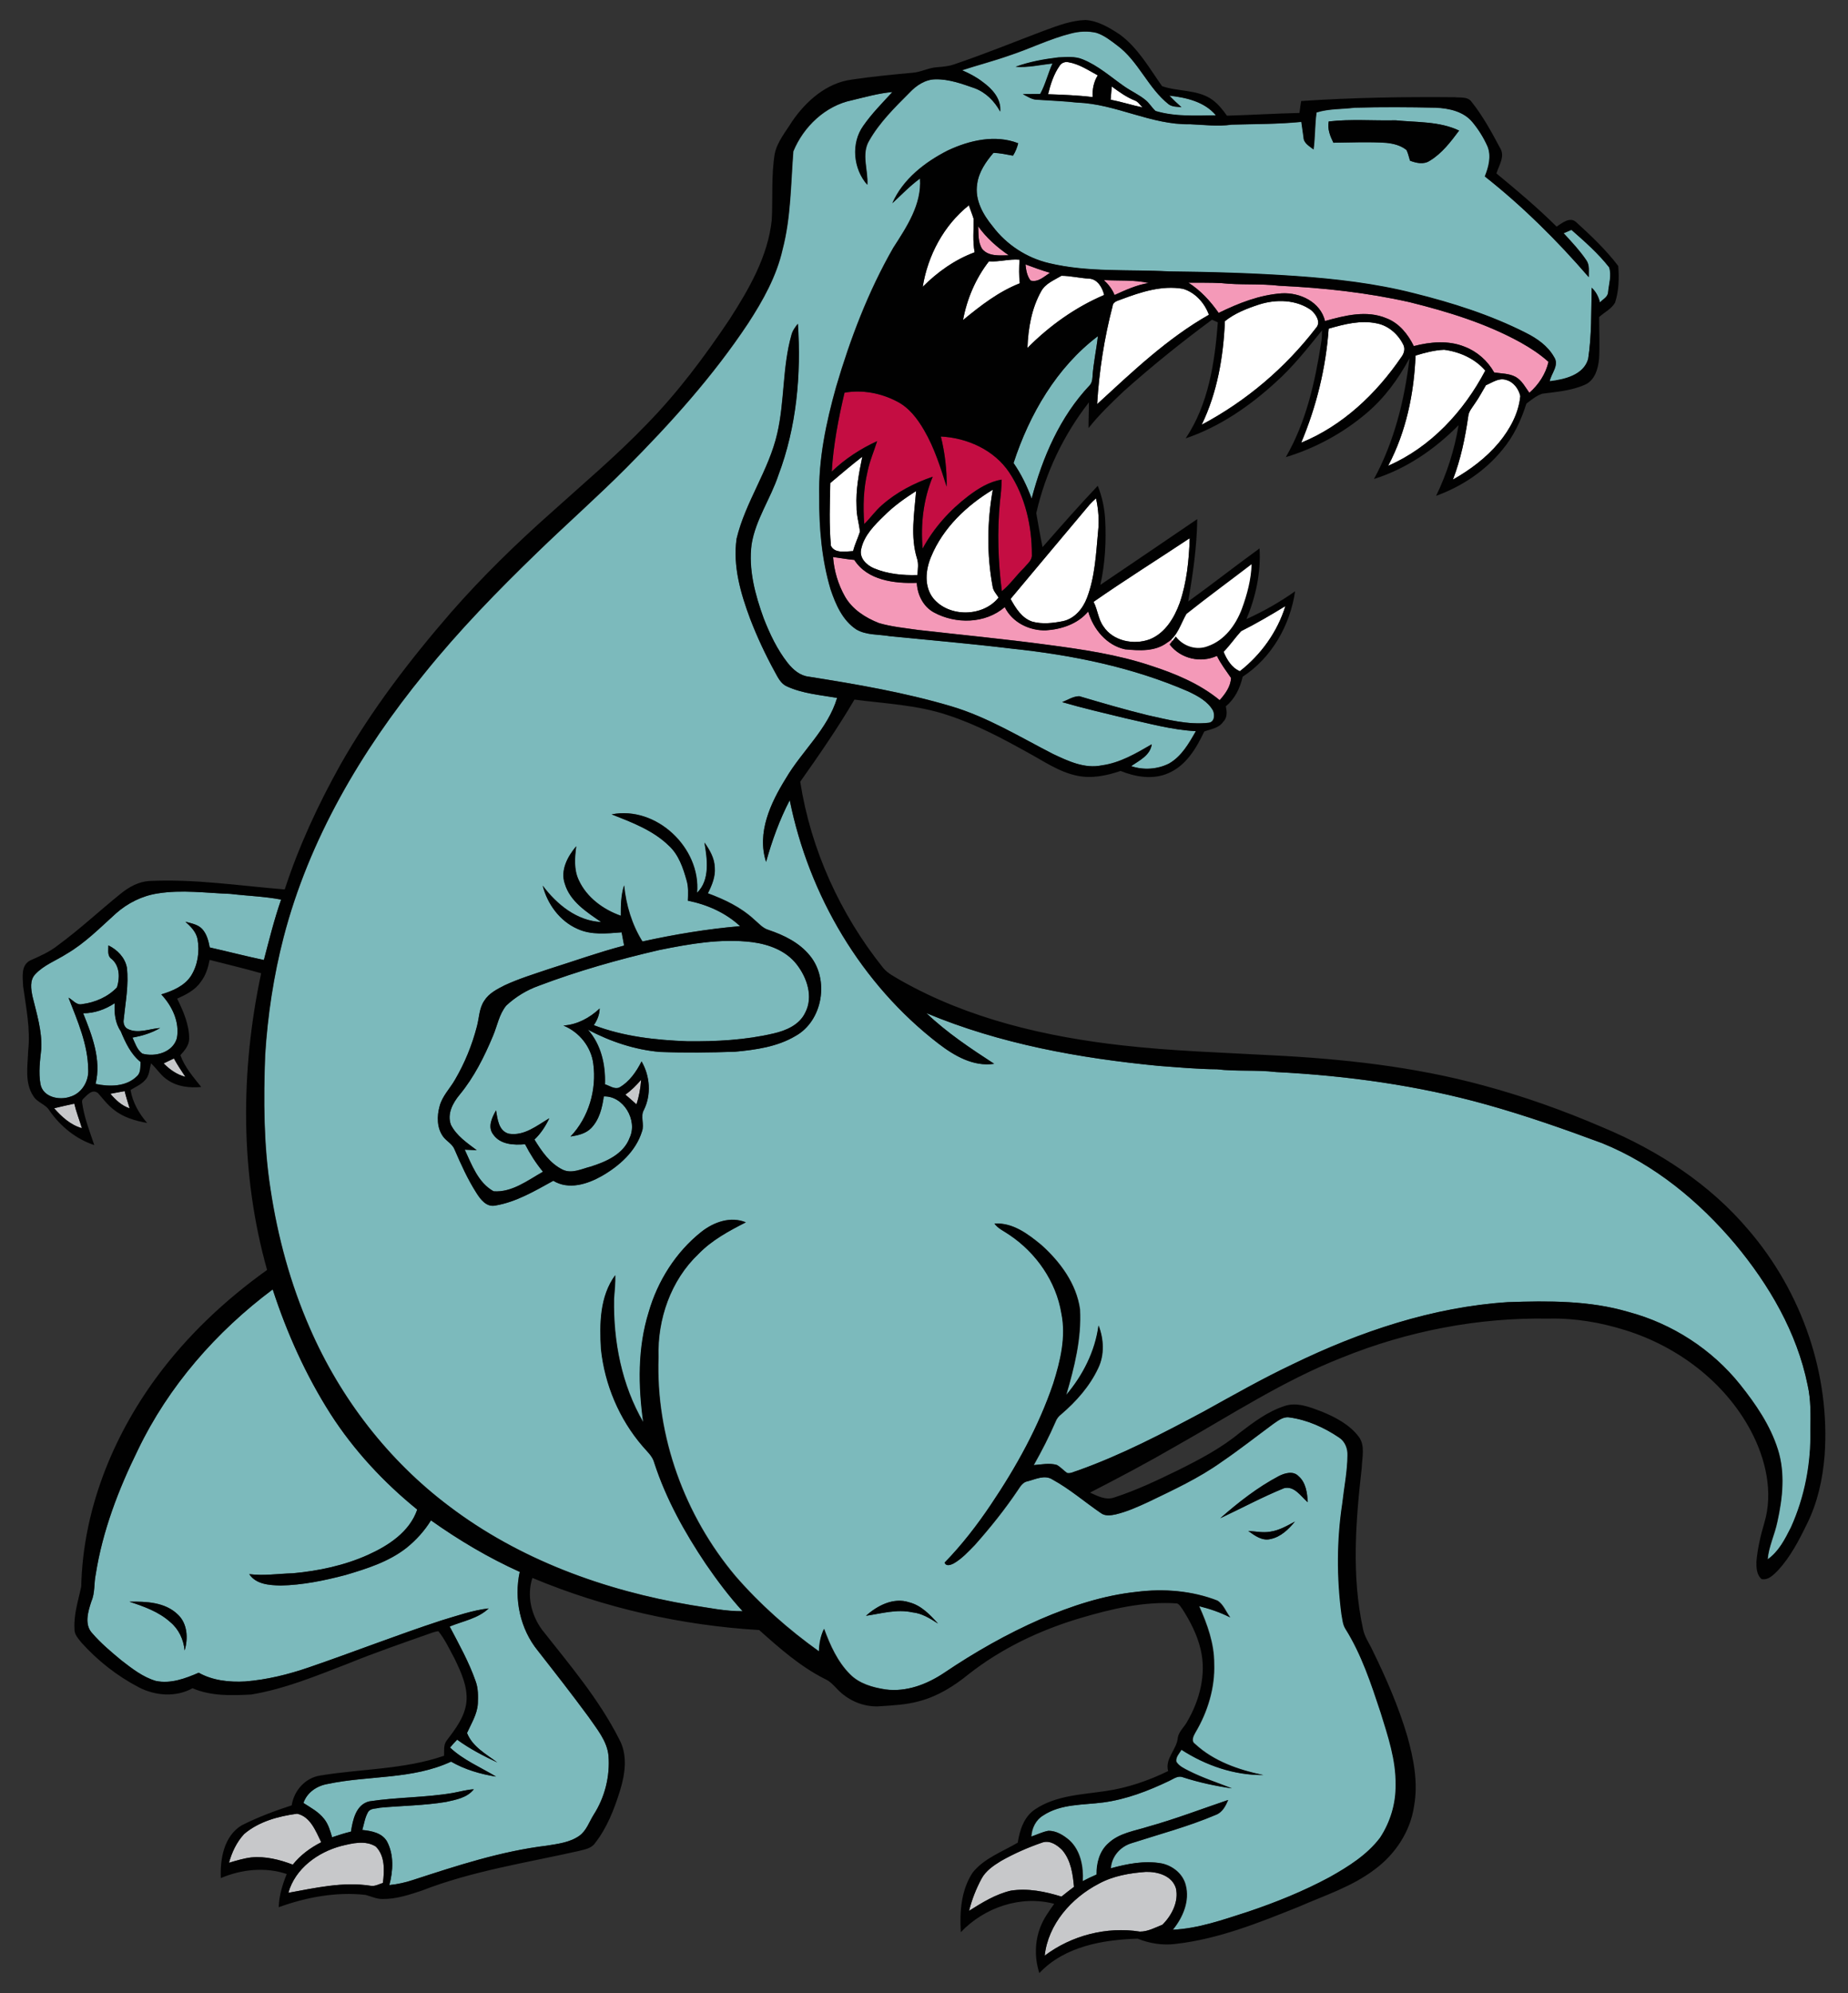<?xml version="1.0" encoding="utf-8"?>
<!-- Generator: Adobe Illustrator 17.0.0, SVG Export Plug-In . SVG Version: 6.00 Build 0)  -->
<!DOCTYPE svg PUBLIC "-//W3C//DTD SVG 1.1//EN" "http://www.w3.org/Graphics/SVG/1.1/DTD/svg11.dtd">
<svg version="1.1" id="layer_1" xmlns="http://www.w3.org/2000/svg" xmlns:xlink="http://www.w3.org/1999/xlink" x="0px" y="0px"
	 width="44px" height="47.451px" viewBox="0 0 44 47.451" style="enable-background:new 0 0 44 47.451;" xml:space="preserve">
<rect x="0" y="0" width="44" height="47.451" fill="#333333" stroke="none"/>
<path id="color4" style="fill:#C40D42;" d="M22.003,10.244c0.244,0.418,0.39,0.884,0.535,1.343c0.008-0.402-0.042-0.804-0.136-1.194
	c0.629,0.03,1.269,0.32,1.626,0.854c0.382,0.575,0.54,1.276,0.54,1.96c0.01,0.135-0.115,0.222-0.191,0.317
	c-0.184,0.176-0.327,0.391-0.525,0.551c-0.088-0.703-0.112-1.414-0.045-2.12c0.021-0.178,0.039-0.357,0.041-0.537
	c-0.295,0.05-0.554,0.211-0.789,0.388c-0.444,0.338-0.826,0.762-1.092,1.255c-0.051-0.579,0.018-1.172,0.24-1.711
	c-0.441,0.148-0.862,0.369-1.212,0.678c-0.156,0.135-0.271,0.307-0.418,0.448c-0.032-0.417-0.019-0.837,0.077-1.244
	c0.05-0.25,0.154-0.486,0.229-0.729c-0.396,0.181-0.766,0.423-1.08,0.725c0.037-0.634,0.159-1.261,0.305-1.879
	c0.42-0.075,0.865,0.009,1.242,0.206C21.641,9.7,21.844,9.968,22.003,10.244z"/>
<path id="color3" style="fill:#F499B8;" d="M23.389,5.932c-0.105-0.157-0.09-0.361-0.099-0.544c0.194,0.274,0.45,0.5,0.728,0.69
	C23.807,6.081,23.543,6.111,23.389,5.932z M24.537,6.68c0.18,0.05,0.322-0.097,0.463-0.185c-0.198-0.057-0.393-0.129-0.584-0.2
	C24.43,6.43,24.451,6.57,24.537,6.68z M26.537,7.024c0.262-0.119,0.527-0.241,0.813-0.286c-0.351-0.08-0.711-0.049-1.068-0.07
	C26.389,6.769,26.482,6.884,26.537,7.024z M33.561,7.194c-1.016-0.229-2.056-0.342-3.094-0.39c-0.463-0.056-0.932-0.013-1.393-0.064
	c-0.262-0.013-0.521-0.008-0.779-0.01c0.291,0.185,0.523,0.438,0.721,0.72c0.471-0.231,0.969-0.428,1.498-0.466
	c0.436-0.026,0.926,0.205,1.034,0.659c0.474-0.132,0.99-0.265,1.464-0.065c0.301,0.115,0.512,0.379,0.65,0.662
	c0.396-0.103,0.826-0.141,1.211,0.015c0.298,0.114,0.546,0.335,0.702,0.612c0.172,0.029,0.354,0.021,0.511,0.106
	c0.15,0.085,0.23,0.244,0.327,0.379c0.223-0.192,0.389-0.448,0.456-0.736c-0.201-0.182-0.428-0.33-0.662-0.461
	C35.381,7.698,34.471,7.42,33.561,7.194z M28.25,14.617c0.51-0.406,1.035-0.789,1.549-1.187c-0.014,0.364-0.107,0.723-0.232,1.063
	c-0.144,0.381-0.405,0.749-0.807,0.887c-0.272,0.11-0.593,0.004-0.766-0.229c-0.049,0.063-0.098,0.128-0.145,0.191
	c0.26,0.342,0.739,0.45,1.125,0.271c0.09,0.189,0.219,0.354,0.336,0.526c-0.011,0.206-0.138,0.38-0.271,0.529
	c-0.476-0.392-1.054-0.631-1.636-0.82c-0.795-0.266-1.631-0.388-2.458-0.498c-1.024-0.138-2.054-0.235-3.08-0.353
	c-0.313-0.046-0.632-0.074-0.937-0.164c-0.322-0.126-0.634-0.325-0.81-0.632c-0.163-0.287-0.261-0.613-0.284-0.941
	c0.169,0.021,0.336,0.055,0.506,0.068c0.311,0.489,0.958,0.565,1.488,0.546c0.014,0.282,0.15,0.564,0.406,0.704
	c0.521,0.283,1.227,0.273,1.688-0.127c0.178,0.364,0.583,0.563,0.979,0.554c0.373-0.023,0.76-0.151,1.008-0.449
	c0.119,0.419,0.438,0.808,0.877,0.901c0.339,0.032,0.717,0.058,1.005-0.161C28.042,15.15,28.114,14.851,28.25,14.617z"/>
<path id="color2_1_" style="fill:#7CBABC;" d="M26.141,8.003c-0.037,0.328-0.11,0.651-0.13,0.98
	c-0.003,0.069-0.021,0.143-0.069,0.193c-0.704,0.745-1.121,1.713-1.379,2.694c-0.11-0.299-0.25-0.586-0.431-0.847
	C24.51,9.865,25.155,8.748,26.141,8.003z M41.311,29.615c0.811,0.974,1.476,2.108,1.729,3.364c0.08,0.353,0.07,0.716,0.07,1.074
	c0.018,0.791-0.135,1.586-0.461,2.307c-0.143,0.283-0.291,0.583-0.559,0.768c0.026-0.309,0.17-0.592,0.231-0.894
	c0.125-0.565,0.19-1.168,0.011-1.73c-0.182-0.571-0.525-1.075-0.898-1.54c-0.67-0.839-1.617-1.449-2.654-1.728
	c-0.932-0.275-1.91-0.267-2.87-0.234c-1.793,0.116-3.524,0.701-5.131,1.481c-0.722,0.34-1.411,0.734-2.108,1.121
	c-0.975,0.521-1.959,1.035-3.002,1.408c-0.085,0.02-0.17,0.078-0.259,0.057c-0.085-0.061-0.152-0.141-0.24-0.19
	c-0.181-0.054-0.371-0.009-0.553,0.003c0.19-0.337,0.366-0.682,0.52-1.035c0.026-0.068,0.071-0.127,0.13-0.172
	c0.359-0.308,0.683-0.671,0.885-1.104c0.152-0.316,0.132-0.691,0.008-1.013c-0.08,0.615-0.37,1.187-0.771,1.654
	c0.195-0.66,0.367-1.344,0.329-2.039c-0.084-0.608-0.471-1.129-0.918-1.531c-0.317-0.262-0.685-0.541-1.116-0.51
	c0.09,0.125,0.236,0.185,0.359,0.271c0.635,0.425,1.109,1.105,1.234,1.867c0.113,0.56-0.025,1.134-0.195,1.668
	c-0.35,1.027-0.882,1.986-1.484,2.885c-0.328,0.488-0.689,0.956-1.1,1.379c0.029,0.1,0.146,0.055,0.213,0.021
	c0.193-0.112,0.348-0.28,0.504-0.44c0.368-0.414,0.717-0.849,1.027-1.31c0.058-0.088,0.119-0.189,0.234-0.207
	c0.188-0.049,0.405-0.161,0.592-0.039c0.408,0.224,0.76,0.531,1.145,0.794c0.102,0.081,0.238,0.06,0.355,0.034
	c0.271-0.063,0.528-0.18,0.781-0.297c0.592-0.285,1.195-0.564,1.736-0.949c0.42-0.286,0.819-0.602,1.229-0.903
	c0.114-0.078,0.238-0.183,0.387-0.16c0.427,0.056,0.832,0.238,1.187,0.478c0.145,0.09,0.21,0.262,0.202,0.426
	c-0.004,0.387-0.082,0.767-0.124,1.147c-0.13,0.868-0.132,1.759-0.018,2.628c0.021,0.12,0.028,0.247,0.093,0.354
	c0.384,0.614,0.613,1.309,0.84,1.993c0.173,0.56,0.366,1.129,0.357,1.721c0.006,0.443-0.129,0.889-0.373,1.258
	c-0.31,0.411-0.758,0.69-1.2,0.94c-0.621,0.335-1.278,0.601-1.948,0.825c-0.582,0.186-1.171,0.396-1.788,0.427
	c0.239-0.292,0.408-0.688,0.304-1.07c-0.068-0.263-0.308-0.452-0.565-0.508c-0.407-0.074-0.821,0.007-1.215,0.115
	c0.018-0.281,0.226-0.515,0.487-0.595c0.672-0.217,1.357-0.397,2.01-0.675c0.158-0.058,0.236-0.214,0.297-0.356
	c-0.635,0.214-1.26,0.453-1.903,0.634c-0.325,0.104-0.688,0.149-0.946,0.396c-0.213,0.186-0.287,0.474-0.281,0.745
	c-0.113,0.048-0.228,0.104-0.334,0.159c0.021-0.346-0.049-0.724-0.313-0.972c-0.14-0.12-0.313-0.231-0.505-0.229
	c-0.144,0.026-0.271,0.093-0.405,0.138c0.012-0.202,0.106-0.397,0.283-0.504c0.424-0.278,0.948-0.244,1.43-0.309
	c0.549-0.072,1.071-0.273,1.566-0.512c0.104-0.045,0.21-0.135,0.329-0.088c0.38,0.123,0.772,0.207,1.168,0.264
	c-0.345-0.135-0.699-0.249-1.029-0.418c-0.107-0.054-0.227-0.107-0.294-0.214c-0.02-0.115,0.072-0.196,0.122-0.288
	c0.579,0.375,1.254,0.609,1.947,0.604c-0.585-0.123-1.181-0.328-1.626-0.742c-0.1-0.068-0.035-0.192,0.012-0.274
	c0.289-0.487,0.465-1.06,0.445-1.632c0.002-0.48-0.163-0.94-0.358-1.374c0.257,0.063,0.507,0.147,0.741,0.269
	c-0.102-0.132-0.159-0.308-0.302-0.4c-0.61-0.239-1.283-0.29-1.927-0.209c-0.793,0.083-1.557,0.337-2.285,0.65
	c-0.803,0.351-1.568,0.786-2.295,1.276c-0.408,0.274-0.901,0.465-1.4,0.397c-0.306-0.047-0.623-0.136-0.846-0.362
	c-0.297-0.298-0.473-0.691-0.616-1.081c-0.081,0.167-0.116,0.352-0.12,0.538c-0.729-0.521-1.404-1.117-1.99-1.793
	c-1.211-1.439-1.899-3.326-1.833-5.21c-0.029-0.903,0.291-1.834,0.954-2.461c0.318-0.329,0.724-0.547,1.126-0.752
	c-0.364-0.151-0.763-0.008-1.056,0.225c-0.61,0.482-1.044,1.171-1.257,1.915c-0.263,0.847-0.25,1.749-0.129,2.619
	c-0.515-0.886-0.716-1.921-0.697-2.937c0.014-0.188,0.035-0.375,0.029-0.563c-0.369,0.504-0.374,1.159-0.338,1.758
	c0.09,0.844,0.434,1.663,0.987,2.308c0.106,0.125,0.242,0.236,0.283,0.403c0.279,0.86,0.723,1.657,1.226,2.405
	c0.27,0.392,0.555,0.775,0.877,1.126c-0.414,0.004-0.82-0.085-1.228-0.146c-2.062-0.347-4.091-1.083-5.767-2.356
	c-1.449-1.092-2.59-2.574-3.312-4.236c-0.462-1.054-0.766-2.176-0.937-3.313c-0.164-1.055-0.167-2.127-0.127-3.19
	c0.059-0.944,0.201-1.886,0.439-2.803c0.602-2.324,1.846-4.437,3.354-6.284c0.824-1.023,1.742-1.964,2.684-2.876
	c0.698-0.677,1.428-1.32,2.113-2.008c1.062-1.067,2.075-2.191,2.909-3.448c0.353-0.543,0.677-1.122,0.821-1.759
	c0.199-0.764,0.195-1.557,0.256-2.335c0.242-0.589,0.764-1.087,1.396-1.218c0.318-0.076,0.637-0.167,0.964-0.196
	c-0.24,0.261-0.491,0.514-0.694,0.806C20.262,3.412,20.32,4.024,20.654,4.4c0.024-0.351-0.152-0.733,0.047-1.056
	c0.248-0.433,0.607-0.786,0.957-1.137c0.162-0.172,0.377-0.318,0.624-0.318c0.319-0.005,0.63,0.106,0.928,0.212
	c0.267,0.101,0.476,0.31,0.608,0.558c0.029-0.302-0.191-0.542-0.418-0.706c-0.149-0.116-0.318-0.203-0.492-0.278
	c0.376-0.122,0.761-0.222,1.134-0.354C24.531,1.16,24.998,0.925,25.5,0.8c0.197-0.052,0.408-0.063,0.609-0.016
	c0.186,0.061,0.34,0.185,0.494,0.3c0.512,0.376,0.731,1.014,1.229,1.404c0.088,0.062,0.199,0.055,0.301,0.067
	c-0.097-0.088-0.195-0.179-0.287-0.275c0.402,0.045,0.84,0.144,1.11,0.47c-0.479,0.006-0.972,0.036-1.438-0.104
	c-0.087-0.078-0.144-0.183-0.233-0.256c-0.157-0.133-0.347-0.215-0.515-0.333c-0.322-0.224-0.621-0.494-0.99-0.642
	c-0.182-0.076-0.383-0.052-0.574-0.046c-0.344,0.042-0.691,0.104-1.02,0.224c0.297,0.022,0.588-0.046,0.881-0.08
	c-0.109,0.237-0.168,0.5-0.295,0.728c-0.139,0.004-0.275,0-0.414,0.003c0.111,0.057,0.222,0.136,0.352,0.133
	c0.316,0.021,0.631,0.032,0.945,0.068c0.918,0.03,1.757,0.534,2.682,0.515c0.331,0.013,0.662,0.059,0.993,0.01
	c0.553-0.016,1.108-0.012,1.661-0.066c0.013,0.123,0.035,0.243,0.051,0.365c0,0.143,0.141,0.214,0.236,0.292
	c0.041-0.293,0.03-0.589,0.071-0.881c0.296-0.092,0.604-0.075,0.906-0.113c0.647-0.019,1.293-0.015,1.938,0
	c0.313,0.015,0.654,0.087,0.867,0.339c0.146,0.177,0.271,0.376,0.364,0.587c0.093,0.233,0.022,0.489-0.065,0.711
	c0.9,0.713,1.721,1.525,2.473,2.396c-0.004-0.136,0.025-0.286-0.059-0.404c-0.157-0.231-0.351-0.437-0.539-0.642
	c0.061-0.024,0.123-0.053,0.186-0.08c0.316,0.277,0.638,0.559,0.898,0.892c0.063,0.188-0.01,0.397-0.025,0.592
	c-0.009,0.12-0.132,0.171-0.198,0.248C38.061,7.072,38,6.95,37.897,6.856c-0.012,0.565,0.002,1.136-0.084,1.696
	c-0.11,0.387-0.567,0.489-0.916,0.531c0.037-0.191,0.236-0.385,0.104-0.578c-0.147-0.265-0.404-0.441-0.67-0.575
	c-0.845-0.43-1.756-0.717-2.675-0.944c-0.916-0.234-1.858-0.342-2.801-0.409c-1.008-0.07-2.017-0.101-3.024-0.112
	c-0.952-0.053-1.921,0.027-2.854-0.197c-0.533-0.125-1.013-0.439-1.342-0.876c-0.23-0.278-0.429-0.634-0.369-1.009
	C23.3,4.094,23.47,3.852,23.65,3.638c0.158,0.006,0.311,0.039,0.465,0.068c0.058-0.091,0.098-0.191,0.125-0.296
	c-0.547-0.213-1.161-0.07-1.674,0.17c-0.545,0.277-1.071,0.683-1.322,1.257c0.215-0.201,0.42-0.415,0.658-0.589
	c0.044,0.617-0.317,1.155-0.635,1.65c-0.598,1.038-1.025,2.166-1.362,3.312c-0.237,0.848-0.423,1.721-0.401,2.605
	c-0.007,0.743,0.055,1.496,0.268,2.212c0.121,0.36,0.285,0.744,0.617,0.96c0.24,0.139,0.531,0.112,0.797,0.159
	c0.97,0.094,1.939,0.179,2.905,0.296c1.438,0.151,2.873,0.442,4.204,1.021c0.223,0.108,0.461,0.232,0.586,0.457
	c0.043,0.105,0.033,0.274-0.111,0.287c-0.487,0.054-0.972-0.074-1.444-0.18c-0.548-0.134-1.091-0.292-1.632-0.453
	c-0.146,0.002-0.276,0.09-0.407,0.141c0.493,0.143,0.994,0.26,1.494,0.381c0.559,0.123,1.114,0.28,1.689,0.31
	c-0.165,0.291-0.339,0.601-0.638,0.771c-0.277,0.139-0.612,0.16-0.904,0.061c0.196-0.135,0.454-0.255,0.492-0.519
	c-0.373,0.215-0.757,0.443-1.189,0.501c-0.409,0.086-0.804-0.103-1.162-0.271c-0.793-0.405-1.563-0.881-2.424-1.137
	c-1.109-0.328-2.252-0.523-3.394-0.704c-0.208-0.023-0.374-0.169-0.5-0.328c-0.25-0.317-0.424-0.688-0.571-1.06
	c-0.203-0.562-0.366-1.163-0.288-1.763c0.094-0.589,0.451-1.088,0.638-1.646c0.434-1.146,0.544-2.389,0.464-3.604
	c-0.067,0.081-0.129,0.169-0.154,0.273c-0.215,0.764-0.159,1.569-0.336,2.339c-0.201,0.881-0.759,1.63-0.968,2.507
	c-0.092,0.65,0.098,1.304,0.324,1.908c0.166,0.432,0.363,0.852,0.585,1.258c0.073,0.132,0.142,0.285,0.29,0.349
	c0.375,0.173,0.792,0.205,1.195,0.274c-0.222,0.747-0.839,1.264-1.222,1.92c-0.361,0.582-0.694,1.292-0.469,1.985
	c0.142-0.506,0.321-1.003,0.563-1.469c0.457,2.265,1.704,4.383,3.542,5.797c0.376,0.287,0.832,0.554,1.326,0.479
	c-0.564-0.367-1.128-0.741-1.615-1.207c1.754,0.733,3.644,1.073,5.527,1.256c0.462,0.034,0.924,0.078,1.389,0.082
	c0.467,0.056,0.939,0.011,1.406,0.065c1.691,0.086,3.383,0.318,5.018,0.775c0.932,0.262,1.844,0.582,2.748,0.918
	C39.389,27.72,40.45,28.597,41.311,29.615z M31.749,3.398c0.418-0.006,0.838-0.024,1.257,0.003c0.17,0.017,0.348,0.061,0.482,0.171
	c0.041,0.08,0.056,0.171,0.085,0.255c0.151,0.055,0.323,0.097,0.47,0c0.29-0.175,0.498-0.451,0.698-0.718
	c-0.472-0.225-1.007-0.193-1.513-0.244c-0.53,0.012-1.063-0.034-1.592,0.027C31.602,3.073,31.672,3.241,31.749,3.398z M19.28,22.748
	c-0.248-0.305-0.613-0.483-0.979-0.61c-0.142-0.041-0.236-0.16-0.345-0.25c-0.313-0.291-0.703-0.476-1.099-0.621
	c0.096-0.191,0.184-0.397,0.164-0.616c-0.006-0.222-0.12-0.416-0.245-0.593c0.068,0.393,0.136,0.893-0.176,1.196
	c0.093-1.067-0.968-2.075-2.033-1.867c0.482,0.19,0.988,0.379,1.367,0.751c0.23,0.213,0.333,0.523,0.417,0.818
	c0.047,0.158,0.038,0.324,0.032,0.486c0.455,0.091,0.9,0.287,1.242,0.607c-0.782,0.066-1.56,0.195-2.326,0.364
	c-0.251-0.403-0.389-0.866-0.436-1.336c-0.075,0.233-0.078,0.479-0.078,0.724c-0.419-0.146-0.814-0.436-1.002-0.847
	c-0.12-0.253-0.096-0.539-0.06-0.807c-0.205,0.241-0.383,0.569-0.271,0.893c0.127,0.423,0.522,0.673,0.866,0.911
	c-0.58-0.027-1.057-0.419-1.393-0.866c0.112,0.438,0.406,0.845,0.826,1.027c0.331,0.155,0.702,0.11,1.053,0.084
	c0.021,0.104,0.041,0.21,0.059,0.315c-0.605,0.158-1.192,0.371-1.787,0.557c-0.355,0.121-0.716,0.23-1.058,0.389
	c-0.178,0.092-0.371,0.188-0.483,0.364c-0.127,0.183-0.122,0.416-0.179,0.623c-0.114,0.44-0.288,0.866-0.518,1.259
	c-0.12,0.212-0.306,0.391-0.368,0.632c-0.067,0.236-0.067,0.515,0.083,0.722c0.082,0.113,0.225,0.179,0.276,0.313
	c0.152,0.353,0.311,0.703,0.517,1.027c0.098,0.155,0.24,0.348,0.451,0.304c0.5-0.085,0.943-0.35,1.381-0.591
	c0.365,0.224,0.809,0.083,1.152-0.111c0.418-0.241,0.813-0.591,0.958-1.063c0.062-0.168-0.044-0.353,0.044-0.508
	c0.181-0.364,0.146-0.811-0.054-1.158c-0.125,0.244-0.288,0.482-0.53,0.621c-0.118,0.05-0.232-0.045-0.342-0.076
	c0.018-0.463-0.09-0.947-0.406-1.301c0.532,0.283,1.115,0.479,1.717,0.531c0.595,0.022,1.193,0.016,1.789-0.006
	c0.491-0.046,1.001-0.117,1.433-0.372C19.593,24.306,19.752,23.317,19.28,22.748z M22.335,38.654
	c-0.192-0.21-0.399-0.433-0.688-0.506c-0.373-0.123-0.756,0.077-1.028,0.321c0.364-0.053,0.735-0.164,1.104-0.082
	C21.95,38.411,22.146,38.533,22.335,38.654z M30.831,36.226c-0.187,0.101-0.375,0.211-0.589,0.24
	c-0.174,0.031-0.35-0.008-0.522-0.018c0.152,0.109,0.333,0.246,0.533,0.193C30.495,36.593,30.68,36.41,30.831,36.226z
	 M29.055,36.146c0.508-0.237,1-0.504,1.521-0.717c0.243-0.059,0.399,0.196,0.563,0.336c-0.013-0.221-0.044-0.471-0.221-0.621
	c-0.124-0.131-0.327-0.074-0.467-0.002C29.941,35.409,29.484,35.767,29.055,36.146z M5.489,21.282
	c-0.578-0.021-1.16-0.104-1.736-0.01c-0.368,0.056-0.713,0.229-0.992,0.476c-0.375,0.338-0.734,0.705-1.173,0.961
	c-0.25,0.161-0.545,0.267-0.75,0.489c-0.134,0.143-0.099,0.355-0.063,0.529c0.099,0.406,0.229,0.816,0.209,1.242
	c-0.03,0.278-0.07,0.563-0.02,0.842c0.058,0.311,0.445,0.392,0.704,0.302c0.275-0.078,0.45-0.367,0.433-0.646
	c-0.006-0.601-0.257-1.164-0.47-1.715c0.105,0.057,0.192,0.188,0.326,0.154c0.308-0.039,0.612-0.171,0.828-0.398
	C2.856,23.281,2.854,23,2.66,22.833c-0.112-0.073-0.077-0.212-0.079-0.325c0.213,0.104,0.392,0.287,0.439,0.523
	c0.05,0.417-0.034,0.831-0.075,1.245c-0.015,0.081,0.017,0.182,0.094,0.22c0.246,0.124,0.519-0.005,0.774-0.021
	c-0.203,0.119-0.428,0.188-0.659,0.228c0.063,0.132,0.109,0.29,0.234,0.382c0.308,0.086,0.724-0.027,0.823-0.365
	c0.072-0.385-0.112-0.769-0.371-1.045c0.267-0.082,0.547-0.197,0.707-0.44c0.162-0.257,0.209-0.576,0.157-0.873
	c-0.034-0.177-0.164-0.304-0.29-0.418c0.139,0.041,0.297,0.062,0.401,0.175c0.109,0.12,0.149,0.282,0.179,0.438
	c0.43,0.098,0.857,0.209,1.289,0.3c0.127-0.482,0.246-0.966,0.411-1.438C6.296,21.341,5.891,21.33,5.489,21.282z M17.912,22.431
	c-0.744-0.093-1.492,0.041-2.22,0.188c-0.971,0.224-1.933,0.497-2.866,0.851c-0.287,0.102-0.55,0.263-0.772,0.47
	c-0.171,0.208-0.214,0.483-0.317,0.725c-0.206,0.493-0.449,0.979-0.79,1.394c-0.163,0.194-0.308,0.459-0.211,0.719
	c0.132,0.263,0.386,0.433,0.615,0.605c-0.096-0.005-0.191-0.009-0.286-0.012c0.168,0.36,0.319,0.787,0.688,0.991
	c0.435,0.032,0.812-0.261,1.175-0.466c-0.166-0.2-0.308-0.422-0.426-0.654c-0.266,0.023-0.586,0.011-0.756-0.23
	c-0.143-0.18-0.032-0.404,0.064-0.578c0.036,0.207,0.06,0.492,0.305,0.557c0.364,0.061,0.669-0.194,0.964-0.368
	c-0.089,0.188-0.203,0.365-0.354,0.507c0.171,0.277,0.367,0.567,0.669,0.715c0.217,0.107,0.449-0.015,0.663-0.069
	c0.372-0.116,0.792-0.298,0.936-0.692c0.193-0.413-0.148-0.998-0.617-0.982c-0.037,0.27-0.105,0.554-0.301,0.756
	c-0.129,0.132-0.316,0.173-0.492,0.201c0.435-0.457,0.626-1.115,0.543-1.733c-0.05-0.405-0.336-0.757-0.711-0.91
	c0.329-0.022,0.626-0.183,0.863-0.407c-0.003,0.146-0.059,0.281-0.14,0.398c0.71,0.271,1.473,0.355,2.227,0.383
	c0.688,0.007,1.384-0.029,2.055-0.186c0.296-0.068,0.613-0.204,0.751-0.494c0.203-0.373,0.046-0.829-0.198-1.145
	C18.717,22.634,18.309,22.483,17.912,22.431z M2.874,24.552c-0.134-0.196-0.158-0.438-0.143-0.668
	c-0.223,0.147-0.483,0.241-0.752,0.24c0.213,0.527,0.437,1.104,0.296,1.682c0.329,0.07,0.731,0.07,0.985-0.184
	c0.098-0.085,0.079-0.224,0.087-0.338C3.112,25.097,2.987,24.821,2.874,24.552z M12.805,39.3c0.408,0.521,0.815,1.043,1.207,1.574
	c0.193,0.285,0.44,0.567,0.476,0.926c0.039,0.487-0.086,0.988-0.352,1.402c-0.107,0.169-0.17,0.378-0.339,0.503
	c-0.225,0.161-0.509,0.193-0.775,0.236c-1.093,0.134-2.143,0.478-3.185,0.817c-0.184,0.063-0.375,0.104-0.568,0.123
	c0.091-0.339,0.113-0.722-0.055-1.039c-0.121-0.207-0.37-0.25-0.588-0.274c0.043-0.144,0.063-0.298,0.14-0.429
	c0.059-0.092,0.185-0.072,0.279-0.1c0.524-0.048,1.052-0.052,1.572-0.137c0.238-0.053,0.505-0.098,0.665-0.303
	c-0.168,0.01-0.331,0.057-0.495,0.088c-0.66,0.113-1.333,0.1-1.994,0.201c-0.318,0.076-0.392,0.441-0.436,0.72
	c-0.152,0.037-0.301,0.085-0.449,0.134c-0.046-0.154-0.089-0.314-0.193-0.441c-0.128-0.164-0.317-0.264-0.489-0.375
	c0.086-0.254,0.323-0.41,0.579-0.453c0.973-0.205,2.016-0.103,2.936-0.531c0.329,0.189,0.699,0.298,1.071,0.355
	c-0.369-0.223-0.778-0.394-1.095-0.69c0.053-0.064,0.109-0.126,0.169-0.188c0.297,0.218,0.625,0.386,0.956,0.543
	c-0.266-0.2-0.593-0.375-0.721-0.702c0.101-0.228,0.242-0.444,0.257-0.699c0.008-0.18,0.011-0.363-0.052-0.534
	c-0.158-0.454-0.395-0.876-0.618-1.302c0.313-0.129,0.676-0.188,0.929-0.431c-0.387,0.044-0.757,0.177-1.127,0.287
	c-1.062,0.349-2.101,0.756-3.157,1.118c-0.489,0.167-0.997,0.293-1.513,0.334c-0.377,0.02-0.773-0.02-1.107-0.208
	c-0.32,0.14-0.673,0.271-1.025,0.195c-0.307-0.093-0.564-0.294-0.813-0.487c-0.244-0.202-0.488-0.407-0.697-0.648
	c-0.194-0.205-0.1-0.518-0.021-0.757c0.089-0.204,0.058-0.431,0.104-0.645c0.162-1.034,0.541-2.022,1.002-2.958
	c0.728-1.52,1.868-2.821,3.212-3.826c0.338,1.037,0.789,2.041,1.376,2.963c0.556,0.867,1.266,1.631,2.066,2.279
	c-0.183,0.533-0.688,0.859-1.177,1.08c-0.561,0.252-1.171,0.379-1.781,0.437c-0.348,0.009-0.695,0.064-1.043,0.019
	c0.165,0.246,0.479,0.264,0.745,0.271c0.525-0.01,1.043-0.116,1.549-0.25c0.508-0.149,1.027-0.313,1.449-0.644
	c0.229-0.187,0.43-0.405,0.584-0.657c0.666,0.474,1.37,0.891,2.114,1.228C12.233,38.071,12.385,38.783,12.805,39.3z M4.234,38.438
	c-0.303-0.297-0.756-0.313-1.153-0.305c0.345,0.112,0.698,0.237,0.972,0.484c0.203,0.167,0.318,0.416,0.343,0.676
	C4.482,39.007,4.465,38.656,4.234,38.438z"/>
<path id="color1_1_" style="fill:#C7C8CA;" d="M4.141,25.2c0.08,0.15,0.18,0.294,0.272,0.438c-0.201-0.053-0.372-0.172-0.517-0.32
	C3.978,25.278,4.06,25.24,4.141,25.2z M15.264,25.708c-0.112,0.13-0.232,0.254-0.375,0.354c0.09,0.076,0.178,0.154,0.265,0.232
	C15.216,26.103,15.25,25.906,15.264,25.708z M2.627,26.041c0.127,0.147,0.271,0.285,0.46,0.347c-0.042-0.137-0.085-0.271-0.119-0.41
	C2.854,25.996,2.741,26.019,2.627,26.041z M1.289,26.386c0.183,0.205,0.391,0.398,0.663,0.476c-0.059-0.194-0.136-0.386-0.182-0.585
	C1.609,26.31,1.449,26.347,1.289,26.386z M6.971,44.394c-0.314-0.121-0.652-0.204-0.99-0.172c-0.181,0.021-0.354,0.076-0.528,0.127
	c0.068-0.25,0.183-0.494,0.361-0.685c0.349-0.299,0.814-0.424,1.262-0.483c0.318,0.07,0.443,0.416,0.574,0.68
	C7.391,43.991,7.154,44.165,6.971,44.394z M25.57,44.923c-0.026-0.307-0.074-0.636-0.281-0.877
	c-0.118-0.119-0.288-0.236-0.464-0.182c-0.343,0.117-0.679,0.265-0.994,0.443c-0.178,0.11-0.362,0.233-0.464,0.425
	c-0.127,0.239-0.229,0.495-0.295,0.761c0.313-0.197,0.633-0.396,0.996-0.48c0.406-0.063,0.815,0.021,1.205,0.143
	C25.371,45.076,25.473,44.998,25.57,44.923z M8.128,43.949c-0.56,0.147-1.1,0.536-1.262,1.116c0.643-0.117,1.298-0.268,1.954-0.169
	c0.104,0.022,0.2-0.037,0.297-0.067c0.037-0.292,0.055-0.645-0.17-0.867C8.698,43.808,8.392,43.884,8.128,43.949z M27.998,44.956
	c-0.092-0.301-0.434-0.396-0.714-0.39c-0.386,0.028-0.78,0.095-1.122,0.282c-0.654,0.34-1.205,0.961-1.289,1.713
	c0.639-0.482,1.475-0.698,2.266-0.573c0.189,0.002,0.365-0.095,0.539-0.165C27.898,45.604,28.07,45.274,27.998,44.956z"/>
<path id="fill" style="fill:#FFFFFF;" d="M26.137,1.794c-0.097,0.157-0.133,0.335-0.121,0.518c-0.354-0.043-0.709-0.057-1.063-0.068
	c0.06-0.237,0.135-0.476,0.276-0.677c0.041-0.071,0.133-0.104,0.213-0.085C25.696,1.526,25.914,1.674,26.137,1.794z M26.47,2.059
	c-0.007,0.105-0.018,0.21-0.026,0.315c0.257,0.049,0.503,0.13,0.757,0.183c-0.058-0.06-0.101-0.138-0.183-0.166
	C26.816,2.312,26.643,2.185,26.47,2.059z M23.182,5.212c0.002,0.265-0.025,0.533,0.023,0.795c-0.471,0.173-0.885,0.469-1.236,0.822
	c0.122-0.748,0.501-1.465,1.098-1.941C23.104,4.997,23.148,5.102,23.182,5.212z M24.28,6.745c-0.023-0.188-0.017-0.374-0.007-0.562
	c-0.244-0.021-0.483,0.056-0.728,0.039c-0.317,0.408-0.522,0.893-0.616,1.398C23.346,7.279,23.773,6.944,24.28,6.745z M25.934,6.634
	c-0.223-0.011-0.439-0.067-0.662-0.068C25.1,6.67,24.889,6.749,24.789,6.937c-0.229,0.408-0.309,0.884-0.326,1.347
	c0.524-0.528,1.141-0.969,1.826-1.261C26.248,6.847,26.132,6.646,25.934,6.634z M28.164,6.875c-0.5-0.086-0.994,0.075-1.457,0.249
	c-0.085,0.036-0.206,0.051-0.216,0.163c-0.2,0.764-0.321,1.548-0.369,2.335c0.836-0.768,1.668-1.565,2.661-2.128
	C28.682,7.212,28.457,6.96,28.164,6.875z M31.217,7.383c-0.357-0.254-0.838-0.262-1.242-0.132c-0.283,0.092-0.578,0.208-0.811,0.396
	c-0.035,0.844-0.18,1.698-0.552,2.465c1.059-0.562,1.991-1.354,2.722-2.305C31.458,7.672,31.331,7.479,31.217,7.383z M32.786,7.7
	c-0.388-0.084-0.78,0.018-1.151,0.125c-0.066,0.933-0.291,1.854-0.654,2.715c0.985-0.401,1.787-1.165,2.382-2.035
	c0.063-0.081,0.101-0.188,0.055-0.287C33.296,7.963,33.064,7.755,32.786,7.7z M34.385,8.327c-0.231,0.009-0.459,0.07-0.681,0.138
	c-0.036,0.906-0.226,1.819-0.652,2.624c1.015-0.44,1.804-1.297,2.312-2.266C35.119,8.538,34.752,8.375,34.385,8.327z M35.859,9.046
	c-0.172-0.058-0.33,0.064-0.48,0.126c-0.088,0.146-0.166,0.298-0.265,0.438c-0.063,0.097-0.148,0.188-0.157,0.308
	c-0.073,0.511-0.179,1.021-0.364,1.501c0.409-0.23,0.793-0.519,1.097-0.881c0.26-0.316,0.469-0.693,0.509-1.107
	C36.16,9.26,36.036,9.091,35.859,9.046z M19.783,12.994c0.09,0.192,0.357,0.133,0.529,0.127c0.037-0.16,0.114-0.306,0.162-0.462
	c-0.021-0.199-0.084-0.393-0.08-0.593c-0.021-0.402,0.056-0.801,0.137-1.193c-0.262,0.203-0.512,0.416-0.764,0.627
	C19.757,11.998,19.738,12.498,19.783,12.994z M21.049,12.28c-0.228,0.222-0.476,0.467-0.545,0.789
	c-0.054,0.211,0.122,0.384,0.301,0.46c0.328,0.138,0.688,0.172,1.039,0.162c0.006-0.132,0.032-0.266-0.011-0.394
	c-0.162-0.522-0.063-1.074-0.022-1.606C21.541,11.865,21.275,12.052,21.049,12.28z M22.169,13.254
	c-0.133,0.314-0.172,0.708,0.051,0.991c0.376,0.459,1.188,0.446,1.556-0.019c-0.053-0.084-0.129-0.159-0.143-0.264
	c-0.141-0.76-0.131-1.543,0.004-2.304C23.014,12.036,22.451,12.571,22.169,13.254z M24.583,14.801
	c0.233,0.063,0.485,0.035,0.722-0.012c0.28-0.058,0.479-0.299,0.576-0.558c0.191-0.502,0.215-1.048,0.264-1.578
	c0.029-0.265,0.008-0.53-0.049-0.789c-0.053,0.048-0.104,0.096-0.152,0.148c-0.627,0.749-1.258,1.495-1.883,2.246
	C24.184,14.478,24.329,14.721,24.583,14.801z M26.271,14.912c0.229,0.352,0.724,0.45,1.104,0.309
	c0.367-0.147,0.583-0.51,0.713-0.865c0.17-0.496,0.221-1.021,0.238-1.542c-0.762,0.507-1.538,0.992-2.289,1.515
	C26.136,14.515,26.146,14.738,26.271,14.912z M29.133,15.519c0.078,0.187,0.192,0.378,0.387,0.462
	c0.502-0.391,0.896-0.938,1.084-1.55c-0.345,0.21-0.692,0.415-1.055,0.597C29.406,15.186,29.284,15.366,29.133,15.519z M29.48,14.93
	c0.299-0.509,0.41-1.626,0.41-1.626l-1.752,1.155l-0.32,0.62C28.214,15.947,29.184,15.438,29.48,14.93z"/>
<path id="outline_1_" style="fill:#010101;" d="M30.574,35.431c-0.521,0.211-1.014,0.478-1.521,0.716
	c0.432-0.378,0.889-0.736,1.396-1.005c0.141-0.072,0.342-0.129,0.467,0.002c0.176,0.152,0.208,0.401,0.219,0.621
	C30.973,35.627,30.818,35.371,30.574,35.431z M29.72,36.449c0.152,0.11,0.333,0.246,0.533,0.192c0.242-0.051,0.427-0.23,0.579-0.416
	c-0.188,0.102-0.375,0.211-0.589,0.242C30.068,36.498,29.893,36.459,29.72,36.449z M3.081,38.134
	c0.345,0.113,0.698,0.238,0.972,0.485c0.203,0.167,0.318,0.416,0.343,0.676c0.086-0.288,0.07-0.639-0.161-0.855
	C3.932,38.144,3.479,38.127,3.081,38.134z M21.646,38.148c-0.373-0.123-0.756,0.077-1.028,0.321
	c0.364-0.053,0.735-0.164,1.104-0.082c0.227,0.021,0.424,0.146,0.61,0.267C22.143,38.444,21.936,38.222,21.646,38.148z
	 M41.635,29.287c1.264,1.472,1.949,3.438,1.807,5.378c-0.047,0.559-0.168,1.115-0.42,1.619c-0.19,0.391-0.394,0.784-0.689,1.104
	c-0.104,0.104-0.229,0.24-0.391,0.207c-0.117-0.098-0.125-0.27-0.123-0.41c0.026-0.313,0.099-0.623,0.188-0.926
	c0.221-0.736,0.029-1.539-0.324-2.201c-0.615-1.152-1.732-1.996-2.973-2.385c-0.595-0.188-1.218-0.295-1.844-0.279
	c-1.678-0.03-3.359,0.299-4.914,0.928c-1.395,0.547-2.652,1.373-3.949,2.105c-0.674,0.391-1.359,0.754-2.05,1.109
	c0.18,0.082,0.378,0.189,0.58,0.115c0.521-0.169,1.017-0.405,1.509-0.645c0.518-0.257,1.033-0.527,1.479-0.897
	c0.325-0.248,0.662-0.503,1.057-0.632c0.3-0.105,0.609,0.024,0.892,0.13c0.328,0.136,0.663,0.309,0.882,0.6
	c0.157,0.212,0.078,0.488,0.071,0.731c-0.144,1.271-0.247,2.576,0.029,3.841c0.034,0.188,0.151,0.345,0.229,0.516
	c0.321,0.656,0.616,1.331,0.824,2.033c0.152,0.54,0.265,1.111,0.163,1.673c-0.088,0.605-0.45,1.15-0.941,1.51
	c-0.539,0.409-1.189,0.616-1.803,0.885c-0.949,0.381-1.916,0.771-2.941,0.886c-0.305,0.039-0.616-0.013-0.897-0.126
	c-0.829,0.025-1.747,0.186-2.34,0.82c-0.115-0.354-0.112-0.75,0.026-1.099c0.075-0.2,0.205-0.375,0.328-0.55
	c-0.796-0.212-1.664,0.086-2.224,0.675c-0.031-0.481,0.008-1.007,0.284-1.422c0.275-0.341,0.706-0.494,1.072-0.71
	c0.047-0.3,0.146-0.613,0.408-0.79c0.497-0.337,1.12-0.353,1.695-0.44c0.514-0.075,1.01-0.246,1.477-0.474
	c-0.08-0.305,0.209-0.512,0.231-0.798c0.026-0.146,0.151-0.247,0.22-0.374c0.301-0.514,0.467-1.144,0.321-1.733
	c-0.081-0.341-0.244-0.658-0.433-0.953c-0.038-0.049-0.067-0.11-0.127-0.133c-0.78-0.055-1.553,0.127-2.295,0.347
	c-0.961,0.284-1.883,0.721-2.672,1.342c-0.342,0.278-0.727,0.519-1.156,0.634c-0.318,0.092-0.652,0.104-0.983,0.127
	c-0.367,0.016-0.731-0.143-0.981-0.408c-0.09-0.095-0.179-0.193-0.302-0.246c-0.583-0.295-1.075-0.73-1.559-1.162
	c-1.851-0.112-3.688-0.524-5.4-1.241c-0.139,0.422-0.027,0.886,0.232,1.237c0.654,0.83,1.35,1.646,1.831,2.596
	c0.214,0.385,0.144,0.838,0.021,1.238c-0.137,0.438-0.307,0.879-0.594,1.244c-0.09,0.131-0.256,0.15-0.397,0.188
	c-1.251,0.281-2.532,0.475-3.731,0.943c-0.3,0.099-0.607,0.201-0.926,0.198c-0.145,0.003-0.275-0.063-0.411-0.098
	C8,45.036,7.294,45.17,6.636,45.407c0.008-0.273,0.088-0.537,0.191-0.79c-0.514-0.172-1.076-0.113-1.569,0.097
	c-0.021-0.455,0.074-1.001,0.496-1.256c0.381-0.193,0.784-0.344,1.191-0.476C7,42.628,7.27,42.324,7.63,42.271
	c0.979-0.161,1.995-0.142,2.943-0.47c0.005-0.123-0.017-0.258,0.061-0.361c0.209-0.274,0.437-0.57,0.472-0.926
	c0.032-0.363-0.129-0.703-0.281-1.021c-0.122-0.225-0.229-0.46-0.388-0.658c-0.048,0.006-0.094,0.018-0.14,0.034
	c-0.68,0.24-1.363,0.474-2.03,0.746c-0.744,0.288-1.491,0.596-2.282,0.728c-0.468,0.026-0.962,0.041-1.401-0.149
	c-0.394,0.22-0.891,0.181-1.282-0.024c-0.515-0.269-0.979-0.634-1.366-1.066c-0.074-0.096-0.171-0.193-0.162-0.323
	c-0.022-0.345,0.091-0.677,0.16-1.009c0.04-1.799,0.733-3.54,1.791-4.979c0.729-0.991,1.636-1.845,2.634-2.558
	c-0.646-2.294-0.636-4.742-0.141-7.064c-0.407-0.115-0.818-0.213-1.227-0.318c-0.036,0.187-0.092,0.371-0.21,0.522
	c-0.132,0.196-0.351,0.306-0.563,0.401c0.146,0.297,0.287,0.615,0.286,0.953c0,0.158-0.108,0.281-0.209,0.393
	c0.104,0.288,0.308,0.52,0.496,0.757C4.52,25.905,4.23,25.874,4,25.718c-0.166-0.102-0.263-0.273-0.405-0.402
	c-0.036,0.136-0.036,0.296-0.142,0.402c-0.094,0.104-0.227,0.161-0.345,0.232c0.05,0.298,0.202,0.561,0.396,0.786
	c-0.284-0.052-0.573-0.134-0.8-0.321c-0.144-0.109-0.252-0.257-0.372-0.391c-0.135-0.104-0.252,0.043-0.343,0.13
	c-0.066,0.047-0.021,0.135-0.017,0.198c0.056,0.313,0.171,0.609,0.273,0.91c-0.434-0.141-0.802-0.443-1.064-0.815
	c-0.091-0.16-0.297-0.195-0.389-0.354c-0.209-0.316-0.133-0.715-0.122-1.071c0.059-0.519-0.05-1.032-0.12-1.544
	c-0.007-0.207-0.058-0.487,0.16-0.607c0.232-0.105,0.47-0.205,0.671-0.367c0.521-0.382,0.995-0.826,1.497-1.231
	c0.193-0.155,0.421-0.282,0.672-0.298c1.081-0.054,2.154,0.114,3.229,0.201c0.337-1.033,0.796-2.021,1.325-2.969
	c0.738-1.302,1.655-2.496,2.633-3.625c0.74-0.846,1.547-1.633,2.388-2.379c0.765-0.69,1.555-1.356,2.27-2.1
	c0.743-0.759,1.382-1.615,1.972-2.496c0.465-0.724,0.916-1.499,1.008-2.371c0.028-0.525-0.015-1.056,0.071-1.577
	c0.062-0.291,0.262-0.522,0.414-0.77c0.332-0.483,0.822-0.919,1.425-0.995c0.477-0.071,0.96-0.118,1.44-0.162
	c0.202-0.014,0.385-0.122,0.59-0.132c0.134-0.011,0.27-0.022,0.396-0.066c0.731-0.246,1.444-0.539,2.166-0.811
	c0.313-0.115,0.633-0.237,0.97-0.247c0.299,0.02,0.567,0.182,0.813,0.344c0.435,0.319,0.703,0.8,1.008,1.231
	c0.387,0.136,0.854,0.073,1.204,0.329c0.136,0.102,0.243,0.236,0.341,0.374c0.576-0.016,1.149-0.052,1.726-0.065
	c0.012-0.097,0.026-0.189,0.041-0.284c1.217-0.082,2.437-0.102,3.651-0.091c0.138,0.016,0.316-0.02,0.407,0.111
	c0.267,0.335,0.474,0.715,0.675,1.093c0.131,0.198-0.024,0.416-0.084,0.611c0.492,0.405,0.979,0.816,1.433,1.266
	c0.131-0.084,0.317-0.246,0.467-0.105c0.354,0.323,0.71,0.658,1,1.042c0.024,0.291,0.016,0.592-0.075,0.872
	c-0.085,0.152-0.255,0.229-0.379,0.345c0,0.331,0.018,0.662-0.002,0.992c-0.022,0.236-0.099,0.513-0.334,0.617
	c-0.319,0.144-0.673,0.17-1.018,0.215C36.58,9.42,36.462,9.52,36.343,9.609c-0.126,0.399-0.305,0.783-0.578,1.106
	c-0.408,0.501-0.968,0.872-1.572,1.09c0.258-0.531,0.438-1.099,0.535-1.682c-0.563,0.571-1.244,1.039-2.014,1.281
	c0.482-0.886,0.727-1.881,0.846-2.875c-0.261,0.486-0.59,0.939-1.014,1.3c-0.561,0.479-1.225,0.841-1.932,1.055
	c0.48-0.826,0.693-1.771,0.839-2.706c0.021-0.103,0.021-0.208,0.024-0.312C31.13,8.294,30.788,8.732,30.375,9.1
	c-0.624,0.572-1.339,1.064-2.145,1.337c0.545-0.813,0.693-1.808,0.766-2.763c-0.034-0.016-0.104-0.047-0.139-0.062
	c-0.724,0.535-1.426,1.1-2.096,1.698c-0.295,0.279-0.59,0.561-0.843,0.881c-0.002-0.204,0.01-0.407,0.008-0.611
	c-0.602,0.773-1.036,1.68-1.253,2.637c0.047,0.27,0.094,0.54,0.15,0.809c0.432-0.492,0.863-0.985,1.314-1.46
	c0.102,0.253,0.16,0.523,0.176,0.797c0.028,0.522,0,1.05-0.114,1.562c0.77-0.521,1.539-1.042,2.307-1.566
	c-0.009,0.658-0.104,1.314-0.216,1.962c0.571-0.413,1.128-0.85,1.699-1.264c0.035,0.577-0.09,1.151-0.311,1.682
	c0.406-0.184,0.795-0.404,1.158-0.662c-0.119,0.809-0.555,1.582-1.248,2.034c-0.063,0.27-0.184,0.527-0.402,0.705
	c0.027,0.126,0.041,0.271-0.063,0.369c-0.103,0.154-0.294,0.172-0.45,0.231c-0.188,0.395-0.431,0.811-0.853,0.991
	c-0.367,0.163-0.781,0.092-1.14-0.052c-0.33,0.111-0.684,0.188-1.031,0.114c-0.437-0.088-0.805-0.352-1.189-0.558
	c-0.609-0.339-1.229-0.668-1.896-0.885c-0.715-0.241-1.477-0.273-2.22-0.37c-0.396,0.674-0.84,1.317-1.291,1.955
	c0.251,1.616,0.951,3.151,1.97,4.427c0.113,0.141,0.283,0.219,0.435,0.311c1.604,0.906,3.437,1.334,5.257,1.539
	c1.178,0.134,2.361,0.17,3.543,0.235c1.701,0.084,3.408,0.269,5.055,0.718c0.976,0.262,1.927,0.603,2.853,1.002
	C39.48,27.392,40.713,28.192,41.635,29.287z M29.549,15.027c-0.145,0.158-0.265,0.338-0.416,0.491
	c0.078,0.187,0.192,0.378,0.387,0.462c0.502-0.391,0.896-0.938,1.084-1.55C30.259,14.641,29.91,14.846,29.549,15.027z M28.25,14.617
	c-0.136,0.232-0.208,0.532-0.458,0.682c-0.288,0.219-0.665,0.193-1.005,0.161c-0.439-0.095-0.758-0.482-0.877-0.901
	c-0.248,0.297-0.635,0.425-1.008,0.449c-0.396,0.011-0.801-0.188-0.979-0.554c-0.461,0.399-1.167,0.411-1.688,0.127
	c-0.254-0.139-0.393-0.423-0.406-0.704c-0.529,0.02-1.178-0.057-1.488-0.546c-0.169-0.014-0.337-0.047-0.506-0.068
	c0.025,0.328,0.121,0.654,0.284,0.941c0.175,0.307,0.487,0.506,0.81,0.632c0.305,0.089,0.623,0.118,0.937,0.164
	c1.026,0.117,2.055,0.215,3.08,0.353c0.827,0.109,1.663,0.231,2.458,0.498c0.582,0.189,1.16,0.429,1.636,0.82
	c0.133-0.148,0.262-0.323,0.271-0.529c-0.117-0.172-0.246-0.337-0.336-0.526c-0.386,0.178-0.865,0.069-1.125-0.271
	c0.047-0.063,0.096-0.129,0.145-0.191c0.173,0.232,0.492,0.339,0.766,0.229c0.4-0.14,0.663-0.507,0.807-0.887
	c0.125-0.341,0.221-0.699,0.232-1.063C29.285,13.828,28.76,14.211,28.25,14.617z M23.182,5.212c-0.033-0.11-0.078-0.215-0.113-0.324
	c-0.598,0.477-0.979,1.193-1.099,1.941c0.353-0.354,0.767-0.649,1.236-0.822C23.155,5.745,23.184,5.477,23.182,5.212z M22.929,7.621
	c0.415-0.342,0.847-0.678,1.353-0.876c-0.023-0.188-0.016-0.374-0.008-0.562c-0.243-0.021-0.482,0.056-0.727,0.039
	C23.229,6.631,23.023,7.115,22.929,7.621z M23.389,5.932c0.154,0.179,0.415,0.147,0.629,0.146c-0.276-0.19-0.533-0.416-0.728-0.69
	C23.3,5.572,23.282,5.774,23.389,5.932z M21.35,9.555c-0.377-0.197-0.821-0.281-1.242-0.206c-0.146,0.618-0.266,1.246-0.304,1.879
	c0.314-0.303,0.685-0.544,1.08-0.725c-0.075,0.243-0.18,0.479-0.229,0.729c-0.097,0.407-0.109,0.827-0.077,1.244
	c0.146-0.143,0.263-0.313,0.418-0.448c0.35-0.31,0.771-0.528,1.212-0.678c-0.224,0.539-0.291,1.133-0.24,1.71
	c0.265-0.492,0.646-0.916,1.091-1.254c0.235-0.178,0.495-0.338,0.791-0.388c-0.002,0.179-0.021,0.358-0.043,0.538
	c-0.066,0.705-0.043,1.417,0.047,2.119c0.197-0.161,0.343-0.375,0.524-0.551c0.076-0.096,0.201-0.183,0.19-0.317
	c0.002-0.684-0.157-1.386-0.539-1.96c-0.357-0.533-0.997-0.823-1.627-0.854c0.095,0.391,0.145,0.792,0.137,1.194
	c-0.146-0.459-0.291-0.924-0.535-1.342C21.844,9.968,21.641,9.7,21.35,9.555z M23.639,11.66c-0.625,0.376-1.188,0.91-1.469,1.593
	c-0.133,0.315-0.172,0.708,0.051,0.992c0.377,0.458,1.188,0.445,1.555-0.019c-0.053-0.084-0.129-0.159-0.142-0.264
	C23.493,13.204,23.503,12.421,23.639,11.66z M21.813,11.69c-0.271,0.174-0.535,0.36-0.763,0.59
	c-0.228,0.222-0.475,0.466-0.544,0.789c-0.054,0.211,0.122,0.384,0.301,0.46c0.326,0.138,0.687,0.172,1.038,0.161
	c0.005-0.132,0.032-0.266-0.011-0.394C21.672,12.774,21.77,12.223,21.813,11.69z M19.77,11.5c-0.013,0.497-0.03,0.997,0.014,1.493
	c0.09,0.192,0.357,0.133,0.529,0.127c0.037-0.159,0.114-0.306,0.162-0.462c-0.021-0.199-0.084-0.393-0.08-0.593
	c-0.021-0.403,0.056-0.801,0.137-1.193C20.27,11.075,20.02,11.288,19.77,11.5z M26.037,14.329c0.099,0.187,0.109,0.41,0.234,0.583
	c0.229,0.352,0.724,0.45,1.104,0.309c0.367-0.147,0.583-0.51,0.713-0.865c0.17-0.496,0.221-1.021,0.238-1.542
	C27.564,13.32,26.788,13.806,26.037,14.329z M24.061,14.26c0.123,0.22,0.269,0.461,0.522,0.542c0.233,0.063,0.485,0.035,0.722-0.012
	c0.28-0.058,0.479-0.299,0.576-0.558c0.191-0.502,0.215-1.048,0.264-1.578c0.029-0.265,0.008-0.53-0.049-0.789
	c-0.053,0.048-0.104,0.096-0.152,0.148C25.316,12.764,24.686,13.509,24.061,14.26z M26.011,8.983c0.02-0.33,0.093-0.652,0.13-0.98
	c-0.984,0.745-1.631,1.862-2.009,3.021c0.181,0.261,0.319,0.548,0.431,0.847c0.258-0.98,0.675-1.949,1.379-2.694
	C25.99,9.126,26.008,9.054,26.011,8.983z M25.934,6.634c-0.223-0.011-0.439-0.067-0.662-0.068C25.1,6.67,24.889,6.749,24.789,6.937
	c-0.229,0.408-0.309,0.884-0.326,1.347c0.524-0.528,1.141-0.969,1.826-1.261C26.248,6.847,26.132,6.646,25.934,6.634z M26.537,7.024
	c0.262-0.119,0.527-0.241,0.813-0.286c-0.351-0.08-0.711-0.049-1.068-0.07C26.389,6.769,26.482,6.884,26.537,7.024z M25,6.495
	c-0.198-0.057-0.393-0.129-0.584-0.2c0.014,0.134,0.037,0.275,0.122,0.384C24.717,6.729,24.859,6.583,25,6.495z M28.784,7.494
	c-0.104-0.282-0.329-0.533-0.62-0.618c-0.5-0.086-0.994,0.075-1.457,0.248c-0.085,0.037-0.206,0.052-0.216,0.163
	c-0.2,0.764-0.321,1.547-0.369,2.335C26.959,8.855,27.79,8.058,28.784,7.494z M31.217,7.383c-0.357-0.254-0.838-0.262-1.242-0.132
	c-0.283,0.092-0.578,0.208-0.811,0.396c-0.035,0.844-0.18,1.698-0.552,2.465c1.059-0.562,1.991-1.354,2.722-2.305
	C31.458,7.672,31.331,7.479,31.217,7.383z M33.416,8.217c-0.12-0.254-0.352-0.462-0.63-0.517c-0.388-0.084-0.78,0.018-1.151,0.125
	c-0.066,0.933-0.291,1.854-0.654,2.715c0.985-0.401,1.787-1.165,2.382-2.035C33.424,8.423,33.46,8.316,33.416,8.217z M35.363,8.824
	c-0.244-0.286-0.612-0.449-0.979-0.496c-0.231,0.009-0.459,0.07-0.681,0.138c-0.036,0.906-0.225,1.819-0.652,2.624
	C34.066,10.648,34.854,9.792,35.363,8.824z M36.197,9.431c-0.037-0.172-0.16-0.34-0.338-0.386c-0.17-0.058-0.329,0.064-0.479,0.126
	c-0.087,0.146-0.165,0.299-0.266,0.438c-0.062,0.098-0.147,0.188-0.156,0.308c-0.074,0.51-0.179,1.019-0.364,1.501
	c0.408-0.231,0.793-0.519,1.096-0.882C35.948,10.222,36.157,9.844,36.197,9.431z M36.869,8.615
	c-0.201-0.182-0.428-0.329-0.662-0.461c-0.826-0.456-1.736-0.734-2.646-0.96c-1.016-0.229-2.056-0.342-3.094-0.39
	c-0.463-0.056-0.932-0.013-1.393-0.064c-0.262-0.013-0.521-0.008-0.779-0.01c0.291,0.185,0.523,0.438,0.721,0.72
	c0.471-0.231,0.969-0.428,1.498-0.466c0.436-0.026,0.926,0.205,1.034,0.659c0.474-0.132,0.99-0.265,1.464-0.065
	c0.301,0.115,0.512,0.379,0.65,0.662c0.396-0.103,0.826-0.141,1.211,0.015c0.298,0.114,0.546,0.335,0.702,0.612
	c0.172,0.029,0.354,0.021,0.511,0.106c0.15,0.085,0.23,0.244,0.327,0.379C36.633,9.159,36.802,8.904,36.869,8.615z M1.95,26.86
	c-0.059-0.194-0.135-0.387-0.182-0.585c-0.16,0.036-0.32,0.071-0.48,0.11C1.472,26.593,1.68,26.784,1.95,26.86z M3.087,26.388
	c-0.042-0.137-0.085-0.271-0.119-0.41c-0.115,0.02-0.228,0.041-0.341,0.063C2.755,26.188,2.899,26.326,3.087,26.388z M3.347,25.284
	c-0.234-0.188-0.36-0.463-0.472-0.732c-0.134-0.196-0.158-0.437-0.143-0.668c-0.223,0.148-0.483,0.242-0.752,0.24
	c0.213,0.529,0.437,1.104,0.296,1.682c0.329,0.071,0.731,0.071,0.985-0.183C3.357,25.537,3.338,25.398,3.347,25.284z M4.141,25.2
	c-0.081,0.04-0.162,0.078-0.244,0.117c0.145,0.148,0.315,0.268,0.517,0.32C4.32,25.494,4.221,25.351,4.141,25.2z M6.283,22.855
	c0.127-0.482,0.246-0.968,0.41-1.438c-0.397-0.076-0.804-0.086-1.205-0.135c-0.578-0.021-1.16-0.105-1.736-0.011
	C3.384,21.327,3.039,21.5,2.76,21.747c-0.375,0.338-0.734,0.705-1.173,0.961c-0.25,0.161-0.545,0.266-0.75,0.489
	c-0.134,0.142-0.099,0.354-0.063,0.528c0.099,0.408,0.229,0.817,0.209,1.242c-0.03,0.279-0.07,0.563-0.02,0.842
	c0.058,0.312,0.445,0.393,0.704,0.303c0.275-0.078,0.45-0.367,0.433-0.645c-0.005-0.601-0.256-1.164-0.469-1.715
	c0.105,0.057,0.192,0.188,0.326,0.154c0.308-0.039,0.612-0.171,0.828-0.398C2.856,23.281,2.854,23,2.66,22.833
	c-0.112-0.073-0.077-0.212-0.079-0.325c0.213,0.104,0.392,0.287,0.439,0.523c0.05,0.417-0.034,0.831-0.075,1.245
	c-0.015,0.081,0.017,0.182,0.094,0.22c0.246,0.124,0.519-0.005,0.774-0.021c-0.203,0.119-0.428,0.188-0.659,0.228
	c0.063,0.132,0.109,0.29,0.234,0.382c0.308,0.086,0.724-0.027,0.823-0.365c0.072-0.385-0.112-0.769-0.371-1.045
	c0.267-0.082,0.547-0.197,0.707-0.44c0.162-0.257,0.209-0.576,0.157-0.873c-0.034-0.177-0.164-0.304-0.29-0.418
	c0.139,0.041,0.297,0.062,0.401,0.175c0.109,0.12,0.149,0.282,0.179,0.438C5.424,22.653,5.853,22.765,6.283,22.855z M6.971,44.394
	c0.182-0.229,0.419-0.402,0.677-0.534c-0.13-0.263-0.255-0.607-0.574-0.679c-0.447,0.061-0.912,0.186-1.261,0.483
	c-0.178,0.191-0.293,0.437-0.361,0.685c0.175-0.051,0.348-0.104,0.528-0.127C6.32,44.189,6.657,44.274,6.971,44.394z M8.945,43.961
	c-0.247-0.153-0.553-0.077-0.817-0.013c-0.56,0.148-1.1,0.537-1.262,1.116c0.643-0.116,1.298-0.27,1.954-0.168
	c0.104,0.021,0.2-0.038,0.297-0.067C9.153,44.537,9.172,44.185,8.945,43.961z M12.374,37.423c-0.744-0.335-1.448-0.754-2.114-1.226
	c-0.154,0.25-0.354,0.472-0.584,0.655c-0.421,0.33-0.942,0.494-1.448,0.645c-0.506,0.133-1.025,0.24-1.55,0.251
	c-0.266-0.009-0.58-0.024-0.745-0.271c0.347,0.045,0.694-0.012,1.043-0.021c0.61-0.056,1.219-0.185,1.78-0.436
	c0.489-0.22,0.994-0.546,1.177-1.08c-0.799-0.648-1.509-1.411-2.066-2.279c-0.587-0.922-1.038-1.925-1.375-2.963
	c-1.344,1.004-2.484,2.307-3.212,3.826c-0.46,0.936-0.839,1.924-1.002,2.958c-0.045,0.215-0.013,0.439-0.104,0.645
	C2.095,38.365,2,38.677,2.195,38.884c0.208,0.241,0.452,0.445,0.697,0.648c0.25,0.193,0.507,0.395,0.813,0.486
	c0.353,0.076,0.706-0.056,1.025-0.194c0.335,0.188,0.729,0.229,1.107,0.208c0.517-0.041,1.023-0.165,1.513-0.334
	c1.057-0.362,2.096-0.771,3.157-1.118c0.37-0.11,0.741-0.242,1.127-0.287c-0.252,0.241-0.615,0.302-0.928,0.431
	c0.223,0.426,0.46,0.848,0.618,1.303c0.063,0.17,0.06,0.354,0.053,0.533c-0.016,0.255-0.157,0.475-0.258,0.699
	c0.129,0.328,0.456,0.502,0.722,0.702c-0.332-0.157-0.659-0.325-0.957-0.543c-0.06,0.06-0.116,0.122-0.169,0.188
	c0.316,0.299,0.727,0.47,1.095,0.692c-0.373-0.06-0.742-0.168-1.071-0.357c-0.921,0.43-1.963,0.326-2.936,0.531
	c-0.255,0.043-0.492,0.199-0.579,0.453c0.172,0.111,0.361,0.211,0.489,0.375c0.104,0.127,0.148,0.287,0.194,0.442
	c0.147-0.051,0.297-0.099,0.449-0.135c0.043-0.276,0.118-0.644,0.436-0.72c0.661-0.102,1.335-0.088,1.994-0.201
	c0.164-0.029,0.326-0.077,0.495-0.086c-0.16,0.203-0.426,0.248-0.665,0.301c-0.52,0.086-1.049,0.089-1.572,0.137
	c-0.094,0.026-0.219,0.008-0.279,0.1c-0.076,0.131-0.097,0.285-0.139,0.43c0.218,0.023,0.468,0.066,0.588,0.273
	c0.169,0.318,0.146,0.701,0.056,1.039c0.193-0.02,0.384-0.061,0.568-0.123c1.042-0.339,2.092-0.685,3.185-0.816
	c0.267-0.044,0.55-0.076,0.775-0.238c0.169-0.123,0.232-0.332,0.34-0.502c0.264-0.413,0.389-0.915,0.35-1.402
	c-0.035-0.357-0.281-0.64-0.476-0.925c-0.391-0.532-0.798-1.055-1.207-1.575C12.385,38.783,12.233,38.071,12.374,37.423z
	 M25.273,45.154c0.098-0.079,0.197-0.157,0.299-0.231c-0.027-0.307-0.074-0.636-0.281-0.877c-0.12-0.119-0.288-0.236-0.464-0.182
	c-0.343,0.117-0.681,0.265-0.995,0.443c-0.178,0.11-0.362,0.233-0.464,0.425c-0.128,0.239-0.229,0.495-0.294,0.761
	c0.312-0.197,0.633-0.396,0.994-0.48C24.477,44.95,24.886,45.034,25.273,45.154z M27.998,44.956
	c-0.092-0.301-0.434-0.396-0.714-0.39c-0.386,0.028-0.78,0.095-1.122,0.282c-0.654,0.34-1.205,0.961-1.289,1.713
	c0.639-0.482,1.475-0.698,2.266-0.573c0.189,0.002,0.365-0.095,0.539-0.165C27.898,45.604,28.07,45.274,27.998,44.956z
	 M43.039,32.979c-0.254-1.256-0.919-2.392-1.729-3.364c-0.859-1.019-1.922-1.896-3.164-2.399c-0.905-0.336-1.817-0.656-2.748-0.916
	c-1.635-0.459-3.326-0.691-5.019-0.777c-0.466-0.057-0.938-0.01-1.405-0.066c-0.466-0.003-0.928-0.046-1.391-0.081
	c-1.884-0.182-3.773-0.521-5.525-1.255c0.487,0.465,1.051,0.84,1.613,1.206c-0.492,0.075-0.949-0.19-1.324-0.479
	c-1.839-1.414-3.086-3.532-3.543-5.797c-0.243,0.467-0.422,0.964-0.563,1.469c-0.226-0.693,0.107-1.403,0.468-1.984
	c0.384-0.656,1-1.174,1.223-1.92c-0.401-0.069-0.819-0.102-1.194-0.273c-0.148-0.063-0.216-0.217-0.29-0.349
	c-0.222-0.406-0.42-0.827-0.585-1.258c-0.227-0.606-0.416-1.257-0.324-1.909c0.209-0.877,0.767-1.625,0.968-2.506
	c0.179-0.771,0.122-1.576,0.337-2.339c0.026-0.104,0.089-0.192,0.155-0.272c0.079,1.215-0.032,2.458-0.465,3.604
	c-0.186,0.561-0.543,1.058-0.638,1.647c-0.078,0.6,0.085,1.202,0.289,1.762c0.146,0.373,0.321,0.743,0.571,1.061
	c0.126,0.158,0.291,0.304,0.5,0.327c1.14,0.181,2.284,0.376,3.392,0.705c0.862,0.254,1.633,0.729,2.427,1.136
	c0.358,0.169,0.752,0.356,1.159,0.271c0.437-0.059,0.818-0.285,1.19-0.502c-0.037,0.265-0.295,0.385-0.491,0.519
	c0.293,0.102,0.627,0.079,0.903-0.061c0.299-0.172,0.474-0.48,0.64-0.771c-0.576-0.029-1.133-0.188-1.691-0.31
	c-0.499-0.121-1.001-0.238-1.494-0.381c0.132-0.051,0.266-0.14,0.409-0.141c0.539,0.159,1.082,0.319,1.63,0.453
	c0.475,0.104,0.957,0.234,1.447,0.18c0.143-0.015,0.152-0.183,0.108-0.287c-0.124-0.224-0.362-0.35-0.586-0.457
	c-1.33-0.579-2.766-0.87-4.204-1.021c-0.965-0.117-1.935-0.201-2.904-0.297c-0.266-0.046-0.558-0.02-0.797-0.158
	c-0.332-0.217-0.496-0.6-0.617-0.96c-0.211-0.716-0.274-1.469-0.269-2.211c-0.021-0.885,0.165-1.76,0.402-2.605
	c0.337-1.146,0.766-2.273,1.36-3.313c0.319-0.495,0.682-1.033,0.637-1.65c-0.238,0.175-0.443,0.388-0.659,0.589
	c0.252-0.575,0.778-0.98,1.324-1.257c0.511-0.241,1.126-0.384,1.672-0.171c-0.026,0.104-0.066,0.205-0.123,0.295
	c-0.155-0.029-0.31-0.062-0.465-0.067c-0.183,0.214-0.351,0.457-0.39,0.741c-0.061,0.374,0.139,0.729,0.37,1.008
	c0.328,0.437,0.81,0.751,1.341,0.876c0.934,0.224,1.902,0.145,2.854,0.197C28.84,6.471,29.85,6.5,30.855,6.57
	c0.94,0.066,1.885,0.174,2.801,0.407c0.919,0.229,1.828,0.516,2.674,0.945c0.266,0.133,0.523,0.312,0.671,0.575
	c0.132,0.194-0.067,0.386-0.104,0.578c0.349-0.042,0.806-0.145,0.916-0.531c0.086-0.56,0.072-1.13,0.084-1.696
	C38,6.942,38.061,7.065,38.095,7.199c0.066-0.076,0.188-0.128,0.192-0.244c0.018-0.193,0.089-0.403,0.023-0.592
	c-0.262-0.333-0.582-0.614-0.898-0.892c-0.063,0.027-0.123,0.055-0.186,0.08c0.189,0.206,0.383,0.41,0.539,0.641
	c0.086,0.118,0.055,0.269,0.059,0.404c-0.751-0.87-1.569-1.683-2.473-2.396c0.09-0.224,0.159-0.479,0.066-0.712
	c-0.093-0.211-0.218-0.41-0.366-0.587c-0.211-0.251-0.553-0.324-0.864-0.339c-0.646-0.013-1.293-0.017-1.939,0
	c-0.302,0.038-0.611,0.021-0.904,0.113c-0.043,0.292-0.033,0.589-0.072,0.881c-0.099-0.077-0.238-0.149-0.238-0.292
	C31.02,3.143,30.996,3.022,30.982,2.9c-0.553,0.056-1.107,0.051-1.66,0.066c-0.331,0.049-0.662,0.003-0.993-0.01
	c-0.925,0.02-1.763-0.484-2.683-0.515c-0.313-0.036-0.629-0.046-0.943-0.068c-0.133,0.002-0.24-0.076-0.352-0.133
	c0.138-0.004,0.275,0,0.414-0.003c0.125-0.229,0.186-0.491,0.293-0.728c-0.293,0.033-0.584,0.103-0.879,0.079
	c0.328-0.119,0.674-0.182,1.019-0.223c0.19-0.006,0.394-0.03,0.573,0.045c0.371,0.147,0.668,0.418,0.992,0.643
	c0.166,0.117,0.355,0.199,0.515,0.332c0.09,0.074,0.146,0.179,0.232,0.256c0.468,0.139,0.958,0.109,1.438,0.104
	c-0.271-0.326-0.707-0.425-1.108-0.47c0.09,0.097,0.188,0.188,0.287,0.275c-0.104-0.012-0.215-0.006-0.302-0.067
	c-0.495-0.392-0.72-1.029-1.229-1.404c-0.152-0.117-0.309-0.24-0.494-0.3c-0.201-0.047-0.41-0.037-0.607,0.016
	c-0.503,0.127-0.969,0.361-1.459,0.521c-0.373,0.133-0.758,0.232-1.133,0.354c0.173,0.075,0.341,0.162,0.49,0.278
	c0.229,0.165,0.447,0.402,0.418,0.706C23.677,2.409,23.471,2.2,23.204,2.1c-0.301-0.104-0.608-0.218-0.929-0.212
	c-0.245,0-0.461,0.146-0.623,0.318c-0.351,0.352-0.711,0.704-0.959,1.137c-0.197,0.322-0.021,0.706-0.045,1.056
	c-0.334-0.375-0.393-0.988-0.096-1.402c0.202-0.292,0.454-0.545,0.694-0.806c-0.328,0.029-0.646,0.12-0.964,0.196
	c-0.635,0.13-1.156,0.629-1.397,1.216c-0.06,0.779-0.056,1.573-0.256,2.337c-0.143,0.638-0.467,1.216-0.821,1.759
	c-0.833,1.256-1.847,2.381-2.908,3.448c-0.687,0.688-1.415,1.331-2.113,2.008c-0.942,0.912-1.86,1.854-2.683,2.877
	c-1.509,1.848-2.752,3.96-3.355,6.284c-0.237,0.917-0.38,1.857-0.439,2.804c-0.04,1.063-0.037,2.135,0.127,3.19
	c0.171,1.137,0.475,2.259,0.937,3.312c0.722,1.661,1.862,3.146,3.312,4.235c1.675,1.275,3.704,2.013,5.767,2.359
	c0.406,0.061,0.813,0.148,1.227,0.145c-0.322-0.352-0.607-0.733-0.877-1.126c-0.502-0.748-0.946-1.544-1.226-2.405
	c-0.042-0.165-0.177-0.275-0.283-0.402c-0.554-0.646-0.898-1.463-0.987-2.309c-0.035-0.598-0.03-1.253,0.338-1.757
	c0.006,0.188-0.015,0.375-0.029,0.563c-0.018,1.015,0.183,2.051,0.697,2.937c-0.12-0.869-0.134-1.773,0.129-2.618
	c0.213-0.744,0.648-1.434,1.257-1.917c0.293-0.229,0.691-0.374,1.056-0.224c-0.402,0.205-0.808,0.423-1.126,0.752
	c-0.663,0.627-0.983,1.559-0.955,2.46c-0.067,1.884,0.622,3.771,1.833,5.211c0.586,0.675,1.261,1.272,1.99,1.792
	c0.004-0.186,0.039-0.37,0.12-0.536c0.143,0.389,0.319,0.782,0.616,1.08c0.223,0.227,0.541,0.315,0.846,0.362
	c0.499,0.065,0.992-0.123,1.4-0.397c0.727-0.49,1.492-0.927,2.295-1.278c0.729-0.313,1.494-0.565,2.285-0.649
	c0.645-0.081,1.315-0.028,1.924,0.21c0.143,0.092,0.201,0.268,0.303,0.398c-0.234-0.119-0.485-0.205-0.741-0.268
	c0.195,0.433,0.361,0.895,0.358,1.373c0.021,0.572-0.155,1.145-0.445,1.634c-0.047,0.081-0.111,0.204-0.012,0.272
	c0.445,0.416,1.041,0.621,1.627,0.742c-0.692,0.006-1.368-0.228-1.947-0.603c-0.05,0.091-0.143,0.173-0.122,0.287
	c0.067,0.104,0.187,0.16,0.294,0.216c0.332,0.168,0.686,0.282,1.029,0.418c-0.396-0.058-0.788-0.143-1.168-0.266
	c-0.119-0.047-0.225,0.044-0.328,0.09c-0.498,0.236-1.021,0.438-1.568,0.511c-0.48,0.063-1.006,0.029-1.429,0.31
	c-0.177,0.105-0.272,0.3-0.284,0.502c0.135-0.045,0.266-0.11,0.405-0.137c0.192-0.005,0.367,0.106,0.508,0.229
	c0.261,0.246,0.33,0.625,0.31,0.971c0.108-0.058,0.221-0.112,0.334-0.16c-0.004-0.271,0.07-0.56,0.281-0.745
	c0.258-0.244,0.622-0.291,0.947-0.395c0.646-0.18,1.27-0.42,1.902-0.634c-0.059,0.144-0.139,0.299-0.297,0.355
	c-0.649,0.276-1.334,0.458-2.008,0.675c-0.265,0.082-0.471,0.314-0.488,0.597c0.395-0.109,0.806-0.191,1.214-0.116
	c0.26,0.055,0.498,0.245,0.567,0.507c0.104,0.382-0.065,0.778-0.304,1.071c0.616-0.029,1.203-0.241,1.787-0.428
	c0.67-0.226,1.326-0.49,1.948-0.825c0.443-0.249,0.891-0.528,1.201-0.938c0.244-0.371,0.378-0.813,0.371-1.259
	c0.01-0.593-0.184-1.162-0.357-1.721c-0.227-0.687-0.454-1.38-0.839-1.994c-0.066-0.104-0.071-0.233-0.095-0.354
	c-0.113-0.869-0.111-1.761,0.021-2.628c0.042-0.382,0.121-0.762,0.124-1.147c0.007-0.165-0.061-0.335-0.203-0.426
	c-0.355-0.239-0.76-0.422-1.188-0.479c-0.146-0.021-0.271,0.084-0.385,0.161c-0.408,0.303-0.81,0.617-1.23,0.903
	c-0.538,0.385-1.143,0.662-1.736,0.949c-0.251,0.117-0.509,0.231-0.779,0.297c-0.117,0.024-0.254,0.045-0.355-0.034
	c-0.384-0.263-0.737-0.571-1.145-0.794c-0.187-0.123-0.403-0.01-0.593,0.039c-0.116,0.018-0.177,0.119-0.235,0.207
	c-0.309,0.461-0.657,0.896-1.025,1.31c-0.156,0.16-0.309,0.329-0.504,0.44c-0.068,0.035-0.184,0.078-0.214-0.021
	c0.411-0.423,0.772-0.89,1.101-1.38c0.604-0.896,1.137-1.855,1.485-2.884c0.169-0.535,0.308-1.109,0.194-1.669
	c-0.125-0.76-0.601-1.44-1.234-1.866c-0.124-0.089-0.27-0.147-0.361-0.272c0.436-0.029,0.801,0.25,1.117,0.51
	c0.448,0.402,0.835,0.925,0.918,1.533c0.038,0.693-0.134,1.377-0.327,2.039c0.398-0.47,0.688-1.039,0.771-1.656
	c0.123,0.321,0.143,0.696-0.009,1.013c-0.203,0.434-0.525,0.797-0.886,1.104c-0.059,0.045-0.103,0.103-0.129,0.17
	c-0.153,0.354-0.329,0.699-0.521,1.037c0.184-0.013,0.373-0.057,0.553-0.003c0.088,0.052,0.157,0.13,0.242,0.19
	c0.087,0.021,0.173-0.037,0.258-0.059c1.043-0.371,2.027-0.887,3.003-1.408c0.695-0.385,1.388-0.778,2.106-1.119
	c1.606-0.781,3.338-1.365,5.131-1.481c0.962-0.032,1.94-0.042,2.873,0.235c1.037,0.277,1.981,0.887,2.654,1.727
	c0.369,0.465,0.717,0.969,0.896,1.54c0.18,0.563,0.115,1.165-0.012,1.73c-0.063,0.301-0.204,0.584-0.23,0.893
	c0.266-0.185,0.416-0.483,0.559-0.767c0.325-0.721,0.477-1.516,0.461-2.305C43.109,33.695,43.119,33.332,43.039,32.979z
	 M27.016,2.392c-0.199-0.08-0.373-0.207-0.546-0.333c-0.007,0.105-0.018,0.21-0.026,0.315c0.257,0.049,0.503,0.13,0.757,0.183
	C27.143,2.498,27.098,2.421,27.016,2.392z M26.137,1.794c-0.224-0.12-0.439-0.269-0.695-0.312c-0.079-0.019-0.17,0.013-0.213,0.084
	c-0.141,0.201-0.217,0.439-0.274,0.677c0.354,0.013,0.709,0.025,1.063,0.068C26.004,2.13,26.04,1.951,26.137,1.794z M33.006,3.401
	c0.17,0.017,0.348,0.061,0.482,0.171c0.041,0.08,0.056,0.171,0.085,0.255c0.151,0.055,0.323,0.097,0.47,0
	c0.29-0.175,0.498-0.451,0.698-0.718c-0.472-0.225-1.007-0.193-1.513-0.244c-0.53,0.012-1.063-0.034-1.592,0.027
	c-0.035,0.18,0.034,0.349,0.111,0.506C32.167,3.394,32.587,3.373,33.006,3.401z M19.28,22.748c0.473,0.569,0.313,1.558-0.345,1.919
	c-0.431,0.256-0.94,0.327-1.433,0.373c-0.596,0.02-1.192,0.028-1.789,0.005c-0.601-0.052-1.185-0.249-1.717-0.53
	c0.315,0.353,0.423,0.836,0.406,1.3c0.108,0.032,0.224,0.126,0.342,0.077c0.244-0.139,0.406-0.377,0.53-0.621
	c0.202,0.348,0.236,0.793,0.054,1.156c-0.088,0.157,0.018,0.342-0.044,0.51c-0.145,0.474-0.541,0.824-0.958,1.063
	c-0.344,0.194-0.787,0.336-1.153,0.113c-0.438,0.24-0.882,0.506-1.381,0.589c-0.211,0.045-0.354-0.147-0.452-0.303
	c-0.206-0.323-0.365-0.675-0.516-1.026c-0.051-0.137-0.194-0.201-0.276-0.314c-0.149-0.207-0.148-0.483-0.082-0.722
	c0.062-0.241,0.247-0.421,0.367-0.632c0.231-0.395,0.404-0.818,0.519-1.26c0.058-0.207,0.052-0.439,0.179-0.622
	c0.111-0.177,0.303-0.272,0.483-0.364c0.341-0.158,0.702-0.269,1.057-0.389c0.595-0.188,1.183-0.398,1.788-0.557
	c-0.018-0.104-0.038-0.211-0.059-0.315c-0.351,0.026-0.722,0.071-1.053-0.083c-0.42-0.186-0.714-0.589-0.826-1.027
	c0.334,0.446,0.812,0.838,1.392,0.865c-0.344-0.238-0.739-0.486-0.866-0.911c-0.112-0.321,0.067-0.651,0.271-0.894
	c-0.036,0.269-0.06,0.554,0.061,0.808c0.188,0.411,0.583,0.7,1.001,0.847c0-0.244,0.002-0.49,0.078-0.723
	c0.046,0.471,0.184,0.934,0.436,1.336c0.766-0.167,1.543-0.298,2.326-0.365c-0.342-0.319-0.787-0.516-1.243-0.606
	c0.006-0.163,0.017-0.329-0.031-0.486c-0.083-0.295-0.186-0.604-0.417-0.819c-0.378-0.371-0.884-0.56-1.368-0.751
	c1.066-0.208,2.126,0.8,2.034,1.867c0.313-0.303,0.245-0.803,0.176-1.195c0.124,0.177,0.238,0.37,0.244,0.593
	c0.02,0.218-0.067,0.424-0.163,0.615c0.396,0.146,0.785,0.334,1.098,0.621c0.11,0.092,0.204,0.209,0.346,0.252
	C18.667,22.263,19.032,22.443,19.28,22.748z M14.889,26.06c0.09,0.076,0.178,0.154,0.265,0.233c0.063-0.19,0.098-0.388,0.111-0.586
	C15.152,25.838,15.032,25.961,14.889,26.06z M18.969,22.961c-0.252-0.327-0.66-0.477-1.057-0.53
	c-0.744-0.092-1.492,0.041-2.22,0.189c-0.971,0.225-1.933,0.497-2.866,0.85c-0.287,0.103-0.55,0.264-0.772,0.471
	c-0.171,0.208-0.214,0.482-0.317,0.725c-0.206,0.493-0.449,0.979-0.79,1.393c-0.163,0.195-0.308,0.459-0.211,0.72
	c0.132,0.263,0.386,0.433,0.615,0.606c-0.096-0.006-0.191-0.01-0.286-0.013c0.168,0.36,0.319,0.787,0.688,0.991
	c0.435,0.031,0.812-0.26,1.175-0.466c-0.166-0.2-0.308-0.423-0.426-0.654c-0.266,0.022-0.586,0.011-0.756-0.229
	c-0.143-0.181-0.032-0.405,0.064-0.578c0.036,0.205,0.06,0.49,0.305,0.556c0.364,0.06,0.669-0.194,0.964-0.368
	c-0.089,0.188-0.203,0.365-0.354,0.507c0.171,0.277,0.367,0.567,0.669,0.716c0.217,0.106,0.449-0.016,0.663-0.07
	c0.372-0.116,0.792-0.299,0.936-0.692c0.193-0.413-0.148-0.998-0.617-0.981c-0.037,0.269-0.105,0.553-0.301,0.755
	c-0.129,0.132-0.316,0.173-0.492,0.2c0.435-0.455,0.626-1.114,0.543-1.732c-0.05-0.405-0.336-0.757-0.711-0.91
	c0.329-0.023,0.626-0.183,0.863-0.406c-0.003,0.146-0.059,0.28-0.14,0.397c0.71,0.271,1.473,0.354,2.227,0.383
	c0.688,0.007,1.384-0.028,2.055-0.187c0.296-0.067,0.613-0.203,0.751-0.493C19.369,23.73,19.213,23.274,18.969,22.961z"/>
</svg>
